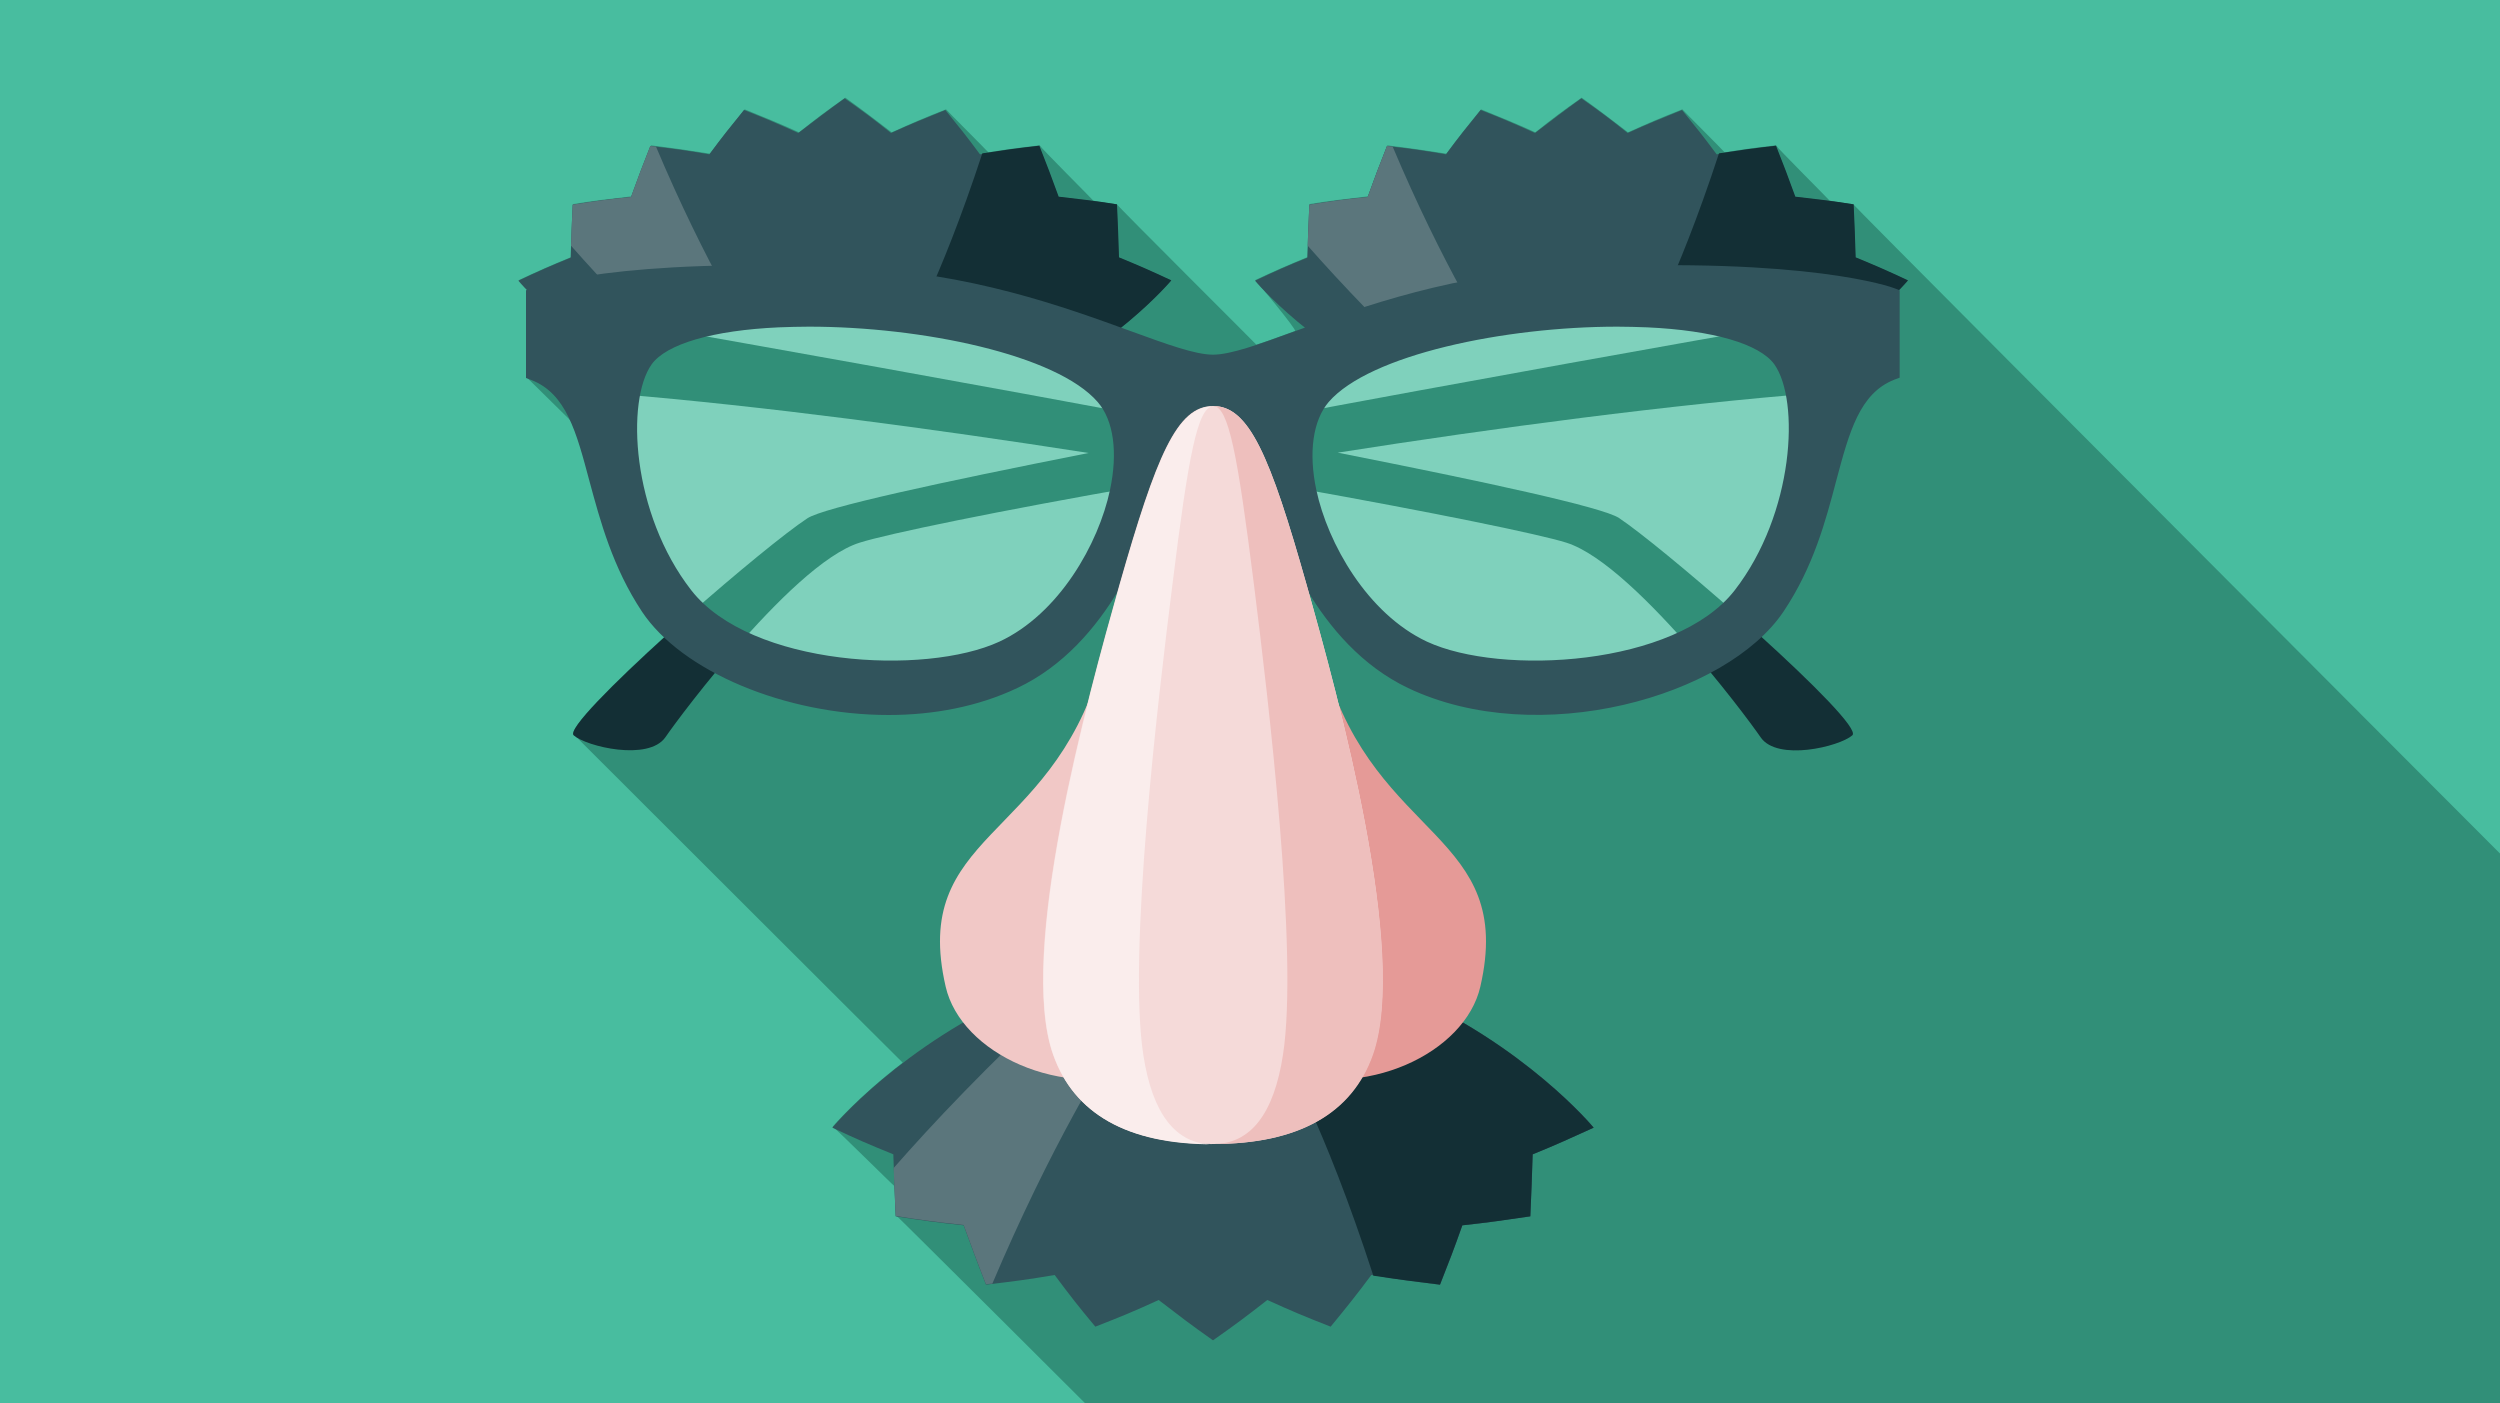 <?xml version="1.0" encoding="utf-8"?>
<!-- Generator: Adobe Illustrator 26.3.1, SVG Export Plug-In . SVG Version: 6.00 Build 0)  -->
<svg version="1.1" id="Layer_1" xmlns="http://www.w3.org/2000/svg" xmlns:xlink="http://www.w3.org/1999/xlink" x="0px" y="0px"
	 width="750px" height="421px" viewBox="0 0 750 421" style="enable-background:new 0 0 750 421;" xml:space="preserve">
<style type="text/css">
	.st0{fill:#48BD9F;}
	.st1{fill:#318F78;}
	.st2{fill:#31545C;}
	.st3{fill:#5B767C;}
	.st4{fill:#132F35;}
	.st5{fill:#7FD1BC;}
	.st6{fill:#F1C8C6;}
	.st7{fill:#E59A97;}
	.st8{fill:#F5DAD9;}
	.st9{fill:#EEBFBD;}
	.st10{fill:#FAEDEC;}
</style>
<g>
	<g>
		<rect x="-11.2" y="-110" class="st0" width="763" height="670.1"/>
	</g>
	<g>
		<path class="st1" d="M854.3,360.5C854.2,360.5,556,61.8,556,61.3c-2.8-0.4-5-0.8-7.1-1.1c-0.1-0.2-15.9-16-16.1-16.6
			c-6.3,0.7-9.8,1.2-15.4,2.1c-0.4-0.5-12.2-12.3-12.7-12.9c-6.6,2.6-9.9,4-16.3,6.9c-5.5-4.2-8.2-6.3-13.9-10.4
			c-5.7,4-8.5,6.1-13.9,10.4c-6.4-2.9-9.7-4.2-16.3-6.9c-4.3,5.3-6.4,7.9-10.4,13.3c-7-1.1-10.5-1.6-17.7-2.5
			c-2.4,6.1-3.6,9.2-5.8,15.3c-7,0.8-10.5,1.2-17.5,2.3c-0.3,6.4-0.4,9.6-0.6,15.9c-6.3,2.6-9.5,4-15.7,6.9c0,0,12.6,15,11.9,15.3
			c-4.2,1.5-8.1,3-11.6,4.1c0-0.1-41.8-41.7-41.8-42.1c-2.8-0.4-5-0.8-7.1-1.1c-0.1-0.2-15.9-16-16.1-16.6
			c-6.3,0.7-9.8,1.2-15.4,2.1c-0.4-0.5-12.2-12.3-12.7-12.9c-6.6,2.6-9.9,4-16.3,6.9c-5.5-4.2-8.2-6.3-13.9-10.4
			c-5.7,4-8.5,6.1-13.9,10.4c-6.4-2.9-9.7-4.2-16.3-6.9c-4.3,5.3-6.4,7.9-10.4,13.3c-7-1.1-10.5-1.6-17.7-2.5
			c-2.4,6.1-3.6,9.2-5.8,15.3c-7,0.8-10.5,1.2-17.5,2.3c-0.3,6.4-0.4,9.6-0.6,15.9c-6.3,2.6-9.5,4-15.7,6.9c0,0,0.9,1.1,2.6,2.8
			l-0.3,0.1v26.3l13.3,13.1c2.2,5,3.9,11,5.7,17.7c3.3,12.2,7,26,15.8,39.3c1.8,2.7,4.1,5.2,6.6,7.7c-15.8,14.3-29.1,27.8-27.2,29.4
			c0.3,0.3,98.4,98.3,98.6,98.4c-13.7,10.5-21,19.2-21,19.2c0.7,0.3,18.2,17.7,18.6,17.9c0.1,2.6,0.2,5.2,0.4,8.7
			c0.5,0.1,195.8,195.1,195.8,195.3H699L854.3,360.5z"/>
		<g>
			<g>
				<g>
					<path class="st2" d="M420.4,297.4c-45,6.6-68,6.6-113,0c-37.2,16.1-57.7,40.9-57.7,40.9c7.2,3.4,10.9,5,18.3,8
						c0.2,7.4,0.4,11.1,0.7,18.6c8.2,1.3,12.2,1.8,20.4,2.7c2.6,7.1,3.9,10.7,6.7,17.8c8.3-1,12.4-1.5,20.6-2.9
						c4.7,6.3,7.1,9.4,12.2,15.5c7.7-3,11.6-4.6,19-8c6.4,4.9,9.6,7.4,16.3,12.1c6.7-4.7,9.9-7.1,16.3-12.1c7.5,3.4,11.3,5,19,8
						c5-6.1,7.5-9.2,12.2-15.5c8.2,1.3,12.3,1.9,20.6,2.9c2.8-7.1,4.2-10.7,6.7-17.8c8.2-0.9,12.2-1.5,20.4-2.7
						c0.3-7.4,0.5-11.1,0.7-18.6c7.4-3,11-4.7,18.3-8C478.1,338.2,457.6,313.5,420.4,297.4z"/>
				</g>
				<path class="st3" d="M318.7,298.9c-22.3,20.5-39.4,38.7-50.6,51.5c0.2,4.9,0.3,8.5,0.6,14.4c8.2,1.3,12.2,1.8,20.4,2.7
					c2.6,7.1,3.9,10.7,6.7,17.8c0.7-0.1,1.3-0.2,1.9-0.2c17.1-40.3,33.8-68.2,44.3-83.7C334.8,300.9,327.1,300,318.7,298.9z"/>
				<path class="st4" d="M432,385.4c2.8-7.1,4.2-10.7,6.7-17.8c8.2-0.9,12.2-1.5,20.4-2.7c0.3-7.4,0.5-11.2,0.7-18.6
					c7.4-3,11-4.7,18.3-8c0,0-20.5-24.8-57.7-40.9c-2.2,0.3-4.3,0.6-6.4,0.9l-29.1,18.2c0,0,12.1,20,27.1,66.2
					C419.8,383.9,423.9,384.4,432,385.4z"/>
			</g>
			<g>
				<g>
					<path class="st2" d="M301.8,119.2c-38.5-5.7-58.3-5.7-96.8,0c-31.9-13.8-49.5-35-49.5-35c6.2-2.9,9.3-4.3,15.7-6.9
						c0.2-6.4,0.3-9.5,0.6-15.9c7-1.1,10.5-1.6,17.5-2.3c2.2-6.1,3.4-9.2,5.8-15.3c7.1,0.8,10.7,1.3,17.7,2.5c4-5.4,6.1-8,10.4-13.3
						c6.6,2.6,9.9,4,16.3,6.9c5.5-4.2,8.2-6.3,13.9-10.4c5.7,4,8.5,6.1,13.9,10.4c6.4-2.9,9.7-4.2,16.3-6.9
						c4.3,5.3,6.4,7.9,10.4,13.3c7-1.1,10.5-1.6,17.7-2.5c2.4,6.1,3.6,9.2,5.8,15.3c7,0.8,10.5,1.2,17.5,2.3
						c0.3,6.4,0.4,9.6,0.6,15.9c6.3,2.6,9.5,4,15.7,6.9C351.3,84.1,333.7,105.4,301.8,119.2z"/>
				</g>
				<path class="st3" d="M214.7,117.8c-19.2-17.6-33.8-33.2-43.4-44.1c0.1-4.2,0.3-7.3,0.5-12.3c7-1.1,10.5-1.6,17.5-2.3
					c2.2-6.1,3.4-9.2,5.8-15.3c0.6,0.1,1.1,0.1,1.7,0.2c14.6,34.6,29,58.4,37.9,71.8C228.4,116.2,221.9,116.9,214.7,117.8z"/>
				<path class="st4" d="M311.8,43.7c2.4,6.1,3.6,9.2,5.8,15.3c7,0.8,10.5,1.2,17.5,2.3c0.3,6.4,0.4,9.6,0.6,15.9
					c6.3,2.6,9.5,4,15.7,6.9c0,0-17.6,21.2-49.5,35c-1.9-0.3-3.7-0.5-5.5-0.8l-25-15.6c0,0,10.3-17.1,23.3-56.7
					C301.3,45,304.8,44.5,311.8,43.7z"/>
			</g>
			<g>
				<g>
					<path class="st2" d="M522.8,119.2c-38.5-5.7-58.3-5.7-96.8,0c-31.9-13.8-49.5-35-49.5-35c6.2-2.9,9.3-4.3,15.7-6.9
						c0.2-6.4,0.3-9.5,0.6-15.9c7-1.1,10.5-1.6,17.5-2.3c2.2-6.1,3.4-9.2,5.8-15.3c7.1,0.8,10.7,1.3,17.7,2.5c4-5.4,6.1-8,10.4-13.3
						c6.6,2.6,9.9,4,16.3,6.9c5.5-4.2,8.2-6.3,13.9-10.4c5.7,4,8.5,6.1,13.9,10.4c6.4-2.9,9.7-4.2,16.3-6.9
						c4.3,5.3,6.4,7.9,10.4,13.3c7-1.1,10.5-1.6,17.7-2.5c2.4,6.1,3.6,9.2,5.8,15.3c7,0.8,10.5,1.2,17.5,2.3
						c0.3,6.4,0.4,9.6,0.6,15.9c6.3,2.6,9.5,4,15.7,6.9C572.3,84.1,554.7,105.4,522.8,119.2z"/>
				</g>
				<path class="st3" d="M435.7,117.8c-19.2-17.6-33.8-33.2-43.4-44.1c0.1-4.2,0.3-7.3,0.5-12.3c7-1.1,10.5-1.6,17.5-2.3
					c2.2-6.1,3.4-9.2,5.8-15.3c0.6,0.1,1.1,0.1,1.7,0.2c14.6,34.6,29,58.4,37.9,71.8C449.4,116.2,442.9,116.9,435.7,117.8z"/>
				<path class="st4" d="M532.8,43.7c2.4,6.1,3.6,9.2,5.8,15.3c7,0.8,10.5,1.2,17.5,2.3c0.3,6.4,0.4,9.6,0.6,15.9
					c6.3,2.6,9.5,4,15.7,6.9c0,0-17.6,21.2-49.5,35c-1.9-0.3-3.7-0.5-5.5-0.8l-25-15.6c0,0,10.3-17.1,23.3-56.7
					C522.3,45,525.8,44.5,532.8,43.7z"/>
			</g>
			<g>
				<g>
					<g>
						<g>
							<path class="st4" d="M485.6,155.5c-4.8-3.2-39.8-10.8-84.4-19.6c50.5-7.9,105.9-15.3,151.7-18.5c9.4-0.7-6.2-21.9-6.2-21.9
								s-97.9,17-182.8,33.2C279,112.5,181.1,95.5,181.1,95.5s-15.5,21.2-6.2,21.9c45.8,3.3,101.2,10.6,151.7,18.5
								c-44.6,8.8-79.6,16.4-84.4,19.6c-14.6,9.5-74,61.7-70.1,65.1c3.9,3.4,22.4,7.8,27.5,0.6c5-7.3,38.7-52.2,58.3-58.3
								c9.4-2.9,52-11.7,106-20.8c54,9.1,96.6,17.9,106,20.8c19.6,6.2,53.3,51,58.3,58.3c5,7.3,23.6,2.8,27.5-0.6
								C559.7,217.2,500.2,165,485.6,155.5z"/>
						</g>
						<g>
							<path class="st5" d="M477.4,90.9l-53.9,9.3l-57.7,15.9L325.6,103L220.9,89.9L186,103c0,0-3.5,24.2,4.5,56.7
								c8,32.5,51.8,49.8,85.4,46.7c33.5-3.1,53.6-33.2,60.8-47.7c7.3-14.5,16.6-33.2,16.6-33.2l28.3,0.7c0,0,8.6,27,18,49.4
								c9.3,22.5,51.2,32.8,89.2,26.6c38-6.2,53.9-50.1,57.7-67.1c3.8-16.9-12.4-39.4-12.4-39.4L477.4,90.9z"/>
						</g>
						<g>
							<g>
								<path class="st1" d="M535.2,97.5c-26.4,4.6-93.9,16.6-157.6,28.6l4,0.1c0,0,2.7,8.6,6.8,20.1c42,7.5,73.6,14,81.5,16.5
									c10.8,3.4,25.7,18.4,37.9,32.4c5-3,9.3-6.7,13.3-10.8c-14.4-12.7-29.1-24.8-35.4-29c-4.8-3.2-39.8-10.8-84.4-19.6
									c47.7-7.5,99.7-14.4,143.9-17.9C542.4,108.9,537.5,100.9,535.2,97.5z"/>
							</g>
							<g>
								<path class="st1" d="M186,103c0,0-0.8,5.7-0.7,15.2c43.7,3.6,94.5,10.4,141.3,17.7c-44.6,8.8-79.6,16.4-84.4,19.6
									c-6.4,4.2-21.4,16.5-35.9,29.3c4.2,3.8,9,7,14.2,9.9c12.1-13.9,26.8-28.6,37.4-31.9c8.1-2.6,41.4-9.5,85.4-17.2
									c4.3-8.5,8.1-16.2,9.5-19c-60.4-11.4-124.8-22.8-154.6-28.1L186,103z"/>
							</g>
						</g>
						<path class="st2" d="M568.4,86.5c-1-0.4-25.9-9.4-95.3-6.3c-36.5,1.6-64.4,11.8-84.7,19.2c-10.7,3.9-19.2,7-24.5,7
							c-5.3,0-13.8-3.1-24.5-7c-20.4-7.4-48.2-17.6-84.7-19.2c-69.4-3.1-94.2,5.9-95.3,6.3l-1.6,0.6v26.3l1.6,0.6
							c10.5,4.1,13.5,15.6,17.4,30.2c3.3,12.2,7,26,15.8,39.3c11.9,17.9,43,31,74,31c13.4,0,26.8-2.5,38.6-8.1
							c27.7-13.1,39.1-45.9,43.9-59.9c0.8-2.2,1.3-3.8,1.8-4.8c2.1-4.5,10.1-5.7,12.8-5.8c0.1,0,10.5,0.4,13,5.8
							c0.4,1,1,2.6,1.8,4.8c4.9,14,16.3,46.7,43.9,59.9c39.1,18.6,95.6,2.6,112.7-23c8.9-13.3,12.6-27.1,15.8-39.3
							c3.9-14.6,7-26.1,17.4-30.2l1.6-0.6V87.1L568.4,86.5z M428.1,192.5c-17.9-8.4-29.8-29.5-33.2-45.5c-2.4-11.3-1-20.9,3.7-26.4
							c12.3-14.2,52.8-22.6,86.6-22.6c3,0,6,0.1,8.9,0.2c19.9,0.9,33.8,5,38.2,11.1c7.7,10.8,6,44.7-11.9,67.8
							C502.7,199.9,450.3,202.8,428.1,192.5z M207.4,177.1c-18-23.1-19.6-57-11.9-67.8c4.4-6.1,18.3-10.2,38.2-11.1
							c2.9-0.1,5.9-0.2,9-0.2c33.9,0,74.3,8.4,86.6,22.6c4.8,5.5,6.1,15.1,3.7,26.4c-3.4,16.1-15.3,37.2-33.2,45.5
							C277.5,202.8,225.2,199.9,207.4,177.1z"/>
					</g>
				</g>
			</g>
			<g>
				<path class="st6" d="M330,200.6c-15.1,51.6-56.9,49.4-46.3,95.4c4.6,20,34.6,34.2,61.4,25.1L330,200.6z"/>
				<path class="st7" d="M397.8,200.6c15.1,51.6,56.9,49.4,46.3,95.4c-4.6,20-34.6,34.2-61.4,25.1L397.8,200.6z"/>
				<path class="st8" d="M392,175.5c-11-38.9-17.3-53.7-28.1-53.7c-10.8,0-17,14.8-28.1,53.7c-9.7,34.3-30.7,110.5-19.9,140.9
					c6.3,17.7,22.3,26.8,47.9,26.8c25.7,0,41.7-9.2,47.9-26.8C422.6,286,401.7,209.8,392,175.5z"/>
				<g>
					<path class="st9" d="M392,175.5c-11-38.9-17.3-53.7-28.1-53.7c4.7,0,7.4,14.8,12.3,53.7c4.3,34.3,13.4,110.5,8.7,140.9
						c-2.7,17.7-9.7,26.8-20.9,26.8c25.7,0,41.7-9.2,47.9-26.8C422.6,286,401.7,209.8,392,175.5z"/>
					<path class="st10" d="M343,316.5c-4.7-30.4,4.4-106.7,8.7-140.9c4.8-38.9,7.6-53.7,12.3-53.7c-10.8,0-17,14.8-28.1,53.7
						c-9.7,34.3-30.7,110.5-19.9,140.9c6.3,17.7,22.3,26.8,47.9,26.8C352.7,343.3,345.7,334.1,343,316.5z"/>
				</g>
			</g>
		</g>
	</g>
</g>
</svg>
